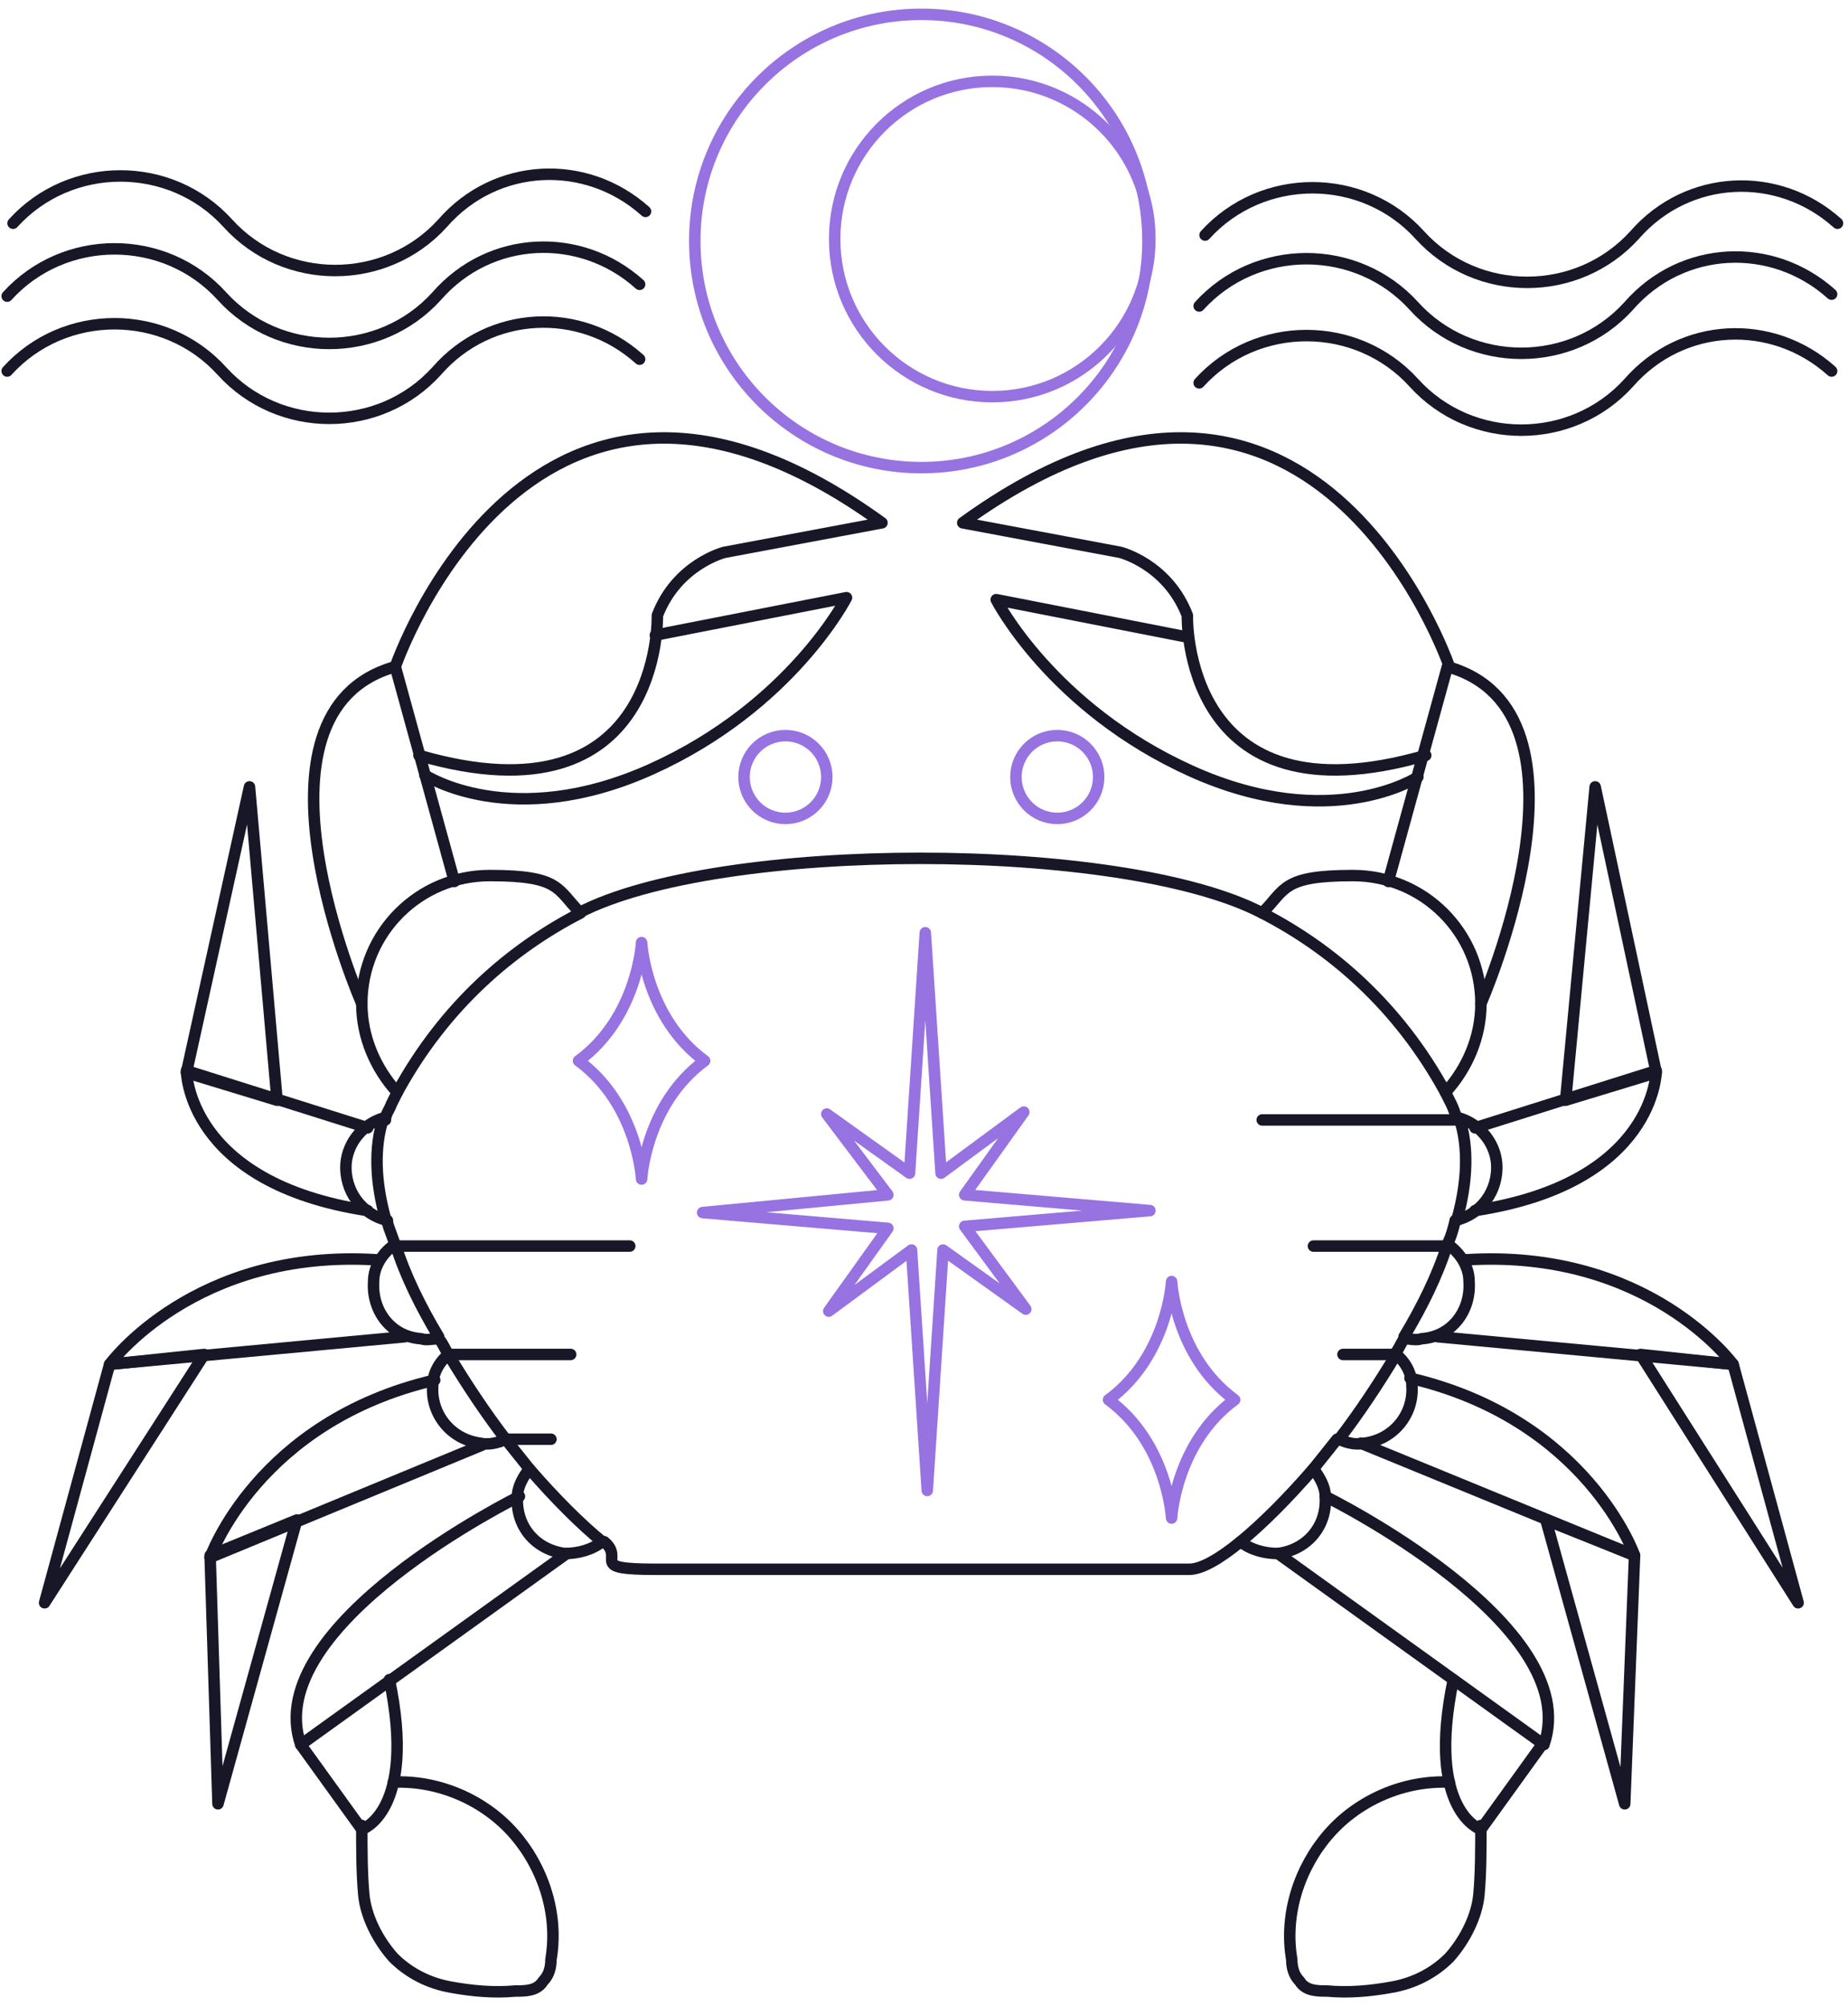 <svg width="129" height="140" viewBox="0 0 129 140" fill="none" xmlns="http://www.w3.org/2000/svg">
<g id="Group">
<path id="Vector" d="M36.946 102.5C36.396 101.812 35.846 101.124 35.296 100.437" stroke="#181727" stroke-width="0.8" stroke-linecap="round" stroke-linejoin="round"/>
<path id="Vector_2" d="M31.308 94.523C31.033 94.11 30.895 93.698 30.62 93.422" stroke="#181727" stroke-width="0.8" stroke-linecap="round" stroke-linejoin="round"/>
<path id="Vector_3" d="M27.594 86.958C27.456 86.408 27.181 85.858 27.044 85.308" stroke="#181727" stroke-width="0.8" stroke-linecap="round" stroke-linejoin="round"/>
<path id="Vector_4" d="M26.906 78.156C26.906 77.744 27.181 77.469 27.319 77.056C27.456 76.781 27.594 76.506 27.732 76.231" stroke="#181727" stroke-width="0.8" stroke-linecap="round" stroke-linejoin="round"/>
<path id="Vector_5" d="M27.731 76.231C26.219 74.58 25.256 72.38 25.256 70.042C25.256 65.091 29.244 61.102 34.196 61.102C39.147 61.102 38.872 62.065 40.522 63.715C35.708 66.191 31.032 70.179 27.731 76.231Z" stroke="#181727" stroke-width="0.8" stroke-linecap="round" stroke-linejoin="round"/>
<path id="Vector_6" d="M30.619 93.422C30.207 93.422 29.794 93.56 29.381 93.422C27.319 93.285 25.943 91.497 26.081 89.434C26.081 88.334 26.768 87.371 27.594 86.821C28.281 89.022 29.381 91.222 30.619 93.285V93.422Z" stroke="#181727" stroke-width="0.8" stroke-linecap="round" stroke-linejoin="round"/>
<path id="Vector_7" d="M42.036 107.588C41.348 108.139 40.385 108.414 39.423 108.414C37.36 108.138 35.984 106.488 36.122 104.425C36.122 103.737 36.534 103.05 36.947 102.5C38.735 104.563 40.523 106.351 42.036 107.588Z" stroke="#181727" stroke-width="0.8" stroke-linecap="round" stroke-linejoin="round"/>
<path id="Vector_8" d="M27.044 85.171C25.256 84.758 24.018 83.108 24.156 81.182C24.294 79.669 25.394 78.431 26.769 78.019C26.081 80.082 26.219 82.557 26.907 85.033L27.044 85.171Z" stroke="#181727" stroke-width="0.8" stroke-linecap="round" stroke-linejoin="round"/>
<path id="Vector_9" d="M31.307 94.523C32.545 96.586 33.92 98.649 35.295 100.437C34.745 100.712 34.058 100.849 33.508 100.712C31.445 100.437 30.069 98.649 30.207 96.723C30.207 95.898 30.619 95.073 31.307 94.523Z" stroke="#181727" stroke-width="0.8" stroke-linecap="round" stroke-linejoin="round"/>
<path id="Vector_10" d="M25.668 78.706L13.015 74.718C13.015 74.718 13.015 82.557 25.668 84.483" stroke="#181727" stroke-width="0.8" stroke-linecap="round" stroke-linejoin="round"/>
<path id="Vector_11" d="M13.015 74.856L17.416 54.913L19.341 76.781L13.015 74.856Z" stroke="#181727" stroke-width="0.8" stroke-linecap="round" stroke-linejoin="round"/>
<path id="Vector_12" d="M28.282 93.285L7.652 95.21C7.652 95.21 13.566 87.096 26.357 87.921" stroke="#181727" stroke-width="0.8" stroke-linecap="round" stroke-linejoin="round"/>
<path id="Vector_13" d="M7.652 95.21L3.113 111.852L14.254 94.523L7.652 95.21Z" stroke="#181727" stroke-width="0.8" stroke-linecap="round" stroke-linejoin="round"/>
<path id="Vector_14" d="M33.646 100.849L14.666 108.689C14.666 108.689 17.967 99.199 30.345 96.311" stroke="#181727" stroke-width="0.8" stroke-linecap="round" stroke-linejoin="round"/>
<path id="Vector_15" d="M14.666 108.551L15.216 125.88L20.718 106.076L14.666 108.551Z" stroke="#181727" stroke-width="0.8" stroke-linecap="round" stroke-linejoin="round"/>
<path id="Vector_16" d="M36.259 104.425C36.259 104.425 18.105 113.365 20.993 121.754L39.56 108.414" stroke="#181727" stroke-width="0.8" stroke-linecap="round" stroke-linejoin="round"/>
<path id="Vector_17" d="M20.993 121.754L25.257 127.668C25.257 127.668 29.108 126.43 27.182 117.216" stroke="#181727" stroke-width="0.8" stroke-linecap="round" stroke-linejoin="round"/>
<path id="Vector_18" d="M25.256 127.393C25.256 129.044 25.256 130.694 25.393 132.207C25.531 133.72 26.356 135.37 27.456 136.608C28.557 137.708 29.932 138.396 31.445 138.671C32.958 138.946 34.471 139.084 35.983 138.946C36.671 138.946 37.496 138.946 37.909 138.258C38.322 137.846 38.459 137.296 38.459 136.746C39.009 133.582 37.909 130.281 35.846 127.943C33.783 125.605 30.62 124.23 27.456 124.368" stroke="#181727" stroke-width="0.8" stroke-linecap="round" stroke-linejoin="round"/>
<path id="Vector_19" d="M25.256 70.042C25.256 70.042 16.316 49.687 27.594 46.524L31.72 61.515" stroke="#181727" stroke-width="0.8" stroke-linecap="round" stroke-linejoin="round"/>
<path id="Vector_20" d="M27.595 46.524C27.595 46.524 37.085 18.742 61.566 36.484L50.563 38.547C50.563 38.547 47.262 39.372 45.887 42.948C45.887 42.948 46.299 57.664 29.245 52.713" stroke="#181727" stroke-width="0.8" stroke-linecap="round" stroke-linejoin="round"/>
<path id="Vector_21" d="M29.657 54.088C29.657 54.088 35.709 58.076 45.474 53.675C55.238 49.274 59.089 41.71 59.089 41.71L45.749 44.323" stroke="#181727" stroke-width="0.8" stroke-linecap="round" stroke-linejoin="round"/>
<g id="Group_2">
<path id="Vector_22" d="M64.315 32.633C73.05 32.633 80.132 25.552 80.132 16.816C80.132 8.081 73.05 1 64.315 1C55.58 1 48.499 8.081 48.499 16.816C48.499 25.552 55.58 32.633 64.315 32.633Z" stroke="#9772E1" stroke-width="0.8" stroke-linecap="round" stroke-linejoin="round"/>
<path id="Vector_23" d="M69.266 27.681C75.343 27.681 80.269 22.755 80.269 16.679C80.269 10.602 75.343 5.676 69.266 5.676C63.19 5.676 58.264 10.602 58.264 16.679C58.264 22.755 63.19 27.681 69.266 27.681Z" stroke="#9772E1" stroke-width="0.8" stroke-linecap="round" stroke-linejoin="round"/>
</g>
<path id="Vector_24" d="M86.595 107.588C85.082 108.826 83.844 109.514 83.019 109.514C78.206 109.514 50.561 109.514 45.748 109.514C40.934 109.514 43.685 108.826 42.172 107.588" stroke="#181727" stroke-width="0.8" stroke-linecap="round" stroke-linejoin="round"/>
<path id="Vector_25" d="M93.335 100.437C92.785 101.124 92.235 101.812 91.685 102.5" stroke="#181727" stroke-width="0.8" stroke-linecap="round" stroke-linejoin="round"/>
<path id="Vector_26" d="M98.012 93.422C97.737 93.835 97.599 94.248 97.324 94.523" stroke="#181727" stroke-width="0.8" stroke-linecap="round" stroke-linejoin="round"/>
<path id="Vector_27" d="M101.586 85.171C101.449 85.721 101.311 86.271 101.036 86.821" stroke="#181727" stroke-width="0.8" stroke-linecap="round" stroke-linejoin="round"/>
<path id="Vector_28" d="M100.899 76.231C101.037 76.506 101.174 76.781 101.312 77.056C101.45 77.331 101.587 77.744 101.725 78.156" stroke="#181727" stroke-width="0.8" stroke-linecap="round" stroke-linejoin="round"/>
<path id="Vector_29" d="M88.109 63.715C78.344 58.627 50.15 58.627 40.385 63.715" stroke="#181727" stroke-width="0.8" stroke-linecap="round" stroke-linejoin="round"/>
<path id="Vector_30" d="M100.9 76.231C102.413 74.58 103.376 72.38 103.376 70.042C103.376 65.091 99.387 61.102 94.436 61.102C89.485 61.102 89.76 62.065 88.109 63.715C92.923 66.191 97.599 70.179 100.9 76.231Z" stroke="#181727" stroke-width="0.8" stroke-linecap="round" stroke-linejoin="round"/>
<path id="Vector_31" d="M98.012 93.422C98.424 93.422 98.837 93.56 99.249 93.422C101.313 93.285 102.688 91.497 102.55 89.434C102.55 88.334 101.863 87.371 101.037 86.821C100.35 89.022 99.249 91.222 98.012 93.285V93.422Z" stroke="#181727" stroke-width="0.8" stroke-linecap="round" stroke-linejoin="round"/>
<path id="Vector_32" d="M86.596 107.588C87.283 108.139 88.246 108.414 89.209 108.414C91.272 108.138 92.647 106.488 92.51 104.425C92.51 103.737 92.097 103.05 91.684 102.5C89.897 104.563 88.109 106.351 86.596 107.588Z" stroke="#181727" stroke-width="0.8" stroke-linecap="round" stroke-linejoin="round"/>
<path id="Vector_33" d="M101.587 85.171C103.375 84.758 104.613 83.108 104.475 81.182C104.338 79.669 103.237 78.431 101.862 78.019C102.55 80.082 102.412 82.557 101.724 85.033L101.587 85.171Z" stroke="#181727" stroke-width="0.8" stroke-linecap="round" stroke-linejoin="round"/>
<path id="Vector_34" d="M97.46 94.523C96.222 96.586 94.847 98.649 93.472 100.437C94.022 100.712 94.71 100.849 95.26 100.712C97.323 100.437 98.698 98.649 98.56 96.723C98.56 95.898 98.148 95.073 97.46 94.523Z" stroke="#181727" stroke-width="0.8" stroke-linecap="round" stroke-linejoin="round"/>
<path id="Vector_35" d="M102.963 78.706L115.616 74.718C115.616 74.718 115.616 82.557 102.963 84.483" stroke="#181727" stroke-width="0.8" stroke-linecap="round" stroke-linejoin="round"/>
<path id="Vector_36" d="M115.615 74.856L111.351 54.913L109.288 76.781L115.615 74.856Z" stroke="#181727" stroke-width="0.8" stroke-linecap="round" stroke-linejoin="round"/>
<path id="Vector_37" d="M100.349 93.285L120.979 95.21C120.979 95.21 115.065 87.096 102.274 87.921" stroke="#181727" stroke-width="0.8" stroke-linecap="round" stroke-linejoin="round"/>
<path id="Vector_38" d="M120.98 95.21L125.518 111.852L114.516 94.523L120.98 95.21Z" stroke="#181727" stroke-width="0.8" stroke-linecap="round" stroke-linejoin="round"/>
<path id="Vector_39" d="M94.985 100.712L114.103 108.551C114.103 108.551 110.802 99.061 98.424 96.173" stroke="#181727" stroke-width="0.8" stroke-linecap="round" stroke-linejoin="round"/>
<path id="Vector_40" d="M114.102 108.551L113.414 125.88L107.913 106.076L114.102 108.551Z" stroke="#181727" stroke-width="0.8" stroke-linecap="round" stroke-linejoin="round"/>
<path id="Vector_41" d="M92.51 104.425C92.51 104.425 110.664 113.365 107.776 121.754L89.209 108.414" stroke="#181727" stroke-width="0.8" stroke-linecap="round" stroke-linejoin="round"/>
<path id="Vector_42" d="M107.638 121.754L103.375 127.668C103.375 127.668 99.524 126.43 101.449 117.216" stroke="#181727" stroke-width="0.8" stroke-linecap="round" stroke-linejoin="round"/>
<path id="Vector_43" d="M103.375 127.393C103.375 129.044 103.375 130.694 103.238 132.207C103.1 133.72 102.275 135.37 101.175 136.608C100.075 137.708 98.699 138.396 97.186 138.671C95.674 138.946 94.161 139.084 92.648 138.946C91.96 138.946 91.135 138.946 90.722 138.258C90.31 137.846 90.172 137.296 90.172 136.746C89.622 133.582 90.722 130.281 92.785 127.943C94.848 125.605 98.011 124.23 101.175 124.368" stroke="#181727" stroke-width="0.8" stroke-linecap="round" stroke-linejoin="round"/>
<path id="Vector_44" d="M103.374 70.042C103.374 70.042 112.314 49.687 101.036 46.524L96.91 61.515" stroke="#181727" stroke-width="0.8" stroke-linecap="round" stroke-linejoin="round"/>
<path id="Vector_45" d="M101.175 46.524C101.175 46.524 91.685 18.742 67.204 36.484L78.207 38.547C78.207 38.547 81.508 39.372 82.883 42.948C82.883 42.948 82.47 57.664 99.525 52.713" stroke="#181727" stroke-width="0.8" stroke-linecap="round" stroke-linejoin="round"/>
<path id="Vector_46" d="M98.974 54.225C98.974 54.225 92.923 58.214 83.158 53.813C73.393 49.412 69.542 41.847 69.542 41.847L82.883 44.461" stroke="#181727" stroke-width="0.8" stroke-linecap="round" stroke-linejoin="round"/>
<path id="Vector_47" d="M63.49 81.87L57.714 77.744L61.977 83.382L49.049 84.62L61.977 85.721L57.851 91.497L63.627 87.234L64.728 104.013L65.828 87.234L71.604 91.359L67.341 85.583L80.269 84.483L67.341 83.382L71.467 77.606L65.69 81.87L64.59 65.091L63.49 81.87Z" stroke="#9772E1" stroke-width="0.8" stroke-linecap="round" stroke-linejoin="round"/>
<path id="Vector_48" d="M49.187 74.03C45.061 77.056 44.786 82.282 44.786 82.282C44.786 82.282 44.511 77.056 40.385 74.03C44.511 71.004 44.786 65.778 44.786 65.778C44.786 65.778 45.061 71.004 49.187 74.03Z" stroke="#9772E1" stroke-width="0.8" stroke-linecap="round" stroke-linejoin="round"/>
<path id="Vector_49" d="M86.184 97.686C82.058 100.712 81.783 105.938 81.783 105.938C81.783 105.938 81.508 100.712 77.382 97.686C81.508 94.66 81.783 89.434 81.783 89.434C81.783 89.434 82.058 94.66 86.184 97.686Z" stroke="#9772E1" stroke-width="0.8" stroke-linecap="round" stroke-linejoin="round"/>
<path id="Vector_50" d="M27.595 86.958H43.961" stroke="#181727" stroke-width="0.8" stroke-linecap="round" stroke-linejoin="round"/>
<path id="Vector_51" d="M31.308 94.523H39.835" stroke="#181727" stroke-width="0.8" stroke-linecap="round" stroke-linejoin="round"/>
<path id="Vector_52" d="M35.296 100.437H38.459" stroke="#181727" stroke-width="0.8" stroke-linecap="round" stroke-linejoin="round"/>
<path id="Vector_53" d="M101.725 78.156H88.109" stroke="#181727" stroke-width="0.8" stroke-linecap="round" stroke-linejoin="round"/>
<path id="Vector_54" d="M101.037 86.958H91.685" stroke="#181727" stroke-width="0.8" stroke-linecap="round" stroke-linejoin="round"/>
<path id="Vector_55" d="M97.46 94.523H93.747" stroke="#181727" stroke-width="0.8" stroke-linecap="round" stroke-linejoin="round"/>
<path id="Vector_56" d="M54.827 57.114C56.422 57.114 57.715 55.821 57.715 54.225C57.715 52.63 56.422 51.337 54.827 51.337C53.232 51.337 51.938 52.63 51.938 54.225C51.938 55.821 53.232 57.114 54.827 57.114Z" stroke="#9772E1" stroke-width="0.8" stroke-linecap="round" stroke-linejoin="round"/>
<path id="Vector_57" d="M73.805 57.114C75.4 57.114 76.693 55.821 76.693 54.225C76.693 52.63 75.4 51.337 73.805 51.337C72.21 51.337 70.917 52.63 70.917 54.225C70.917 55.821 72.21 57.114 73.805 57.114Z" stroke="#9772E1" stroke-width="0.8" stroke-linecap="round" stroke-linejoin="round"/>
<path id="Vector_58" d="M45.06 14.753C40.934 11.04 34.608 11.315 30.894 15.579C26.906 19.98 19.892 19.98 15.903 15.579C11.915 11.178 4.901 11.178 0.912 15.579" stroke="#181727" stroke-width="0.8" stroke-linecap="round" stroke-linejoin="round"/>
<path id="Vector_59" d="M44.648 19.842C40.522 16.129 34.196 16.404 30.482 20.667C26.494 25.068 19.48 25.068 15.491 20.667C11.503 16.266 4.488 16.266 0.5 20.667" stroke="#181727" stroke-width="0.8" stroke-linecap="round" stroke-linejoin="round"/>
<path id="Vector_60" d="M44.648 25.068C40.522 21.355 34.196 21.63 30.482 25.894C26.494 30.295 19.48 30.295 15.491 25.894C11.503 21.492 4.488 21.492 0.5 25.894" stroke="#181727" stroke-width="0.8" stroke-linecap="round" stroke-linejoin="round"/>
<path id="Vector_61" d="M128.268 15.579C124.142 11.865 117.816 12.14 114.102 16.404C110.114 20.805 103.1 20.805 99.111 16.404C95.123 12.003 88.109 12.003 84.12 16.404" stroke="#181727" stroke-width="0.8" stroke-linecap="round" stroke-linejoin="round"/>
<path id="Vector_62" d="M127.856 20.53C123.73 16.816 117.404 17.091 113.69 21.355C109.702 25.756 102.688 25.756 98.699 21.355C94.711 16.954 87.697 16.954 83.708 21.355" stroke="#181727" stroke-width="0.8" stroke-linecap="round" stroke-linejoin="round"/>
<path id="Vector_63" d="M127.856 25.894C123.73 22.18 117.404 22.455 113.69 26.719C109.702 31.12 102.688 31.12 98.699 26.719C94.711 22.318 87.697 22.318 83.708 26.719" stroke="#181727" stroke-width="0.8" stroke-linecap="round" stroke-linejoin="round"/>
</g>
</svg>
